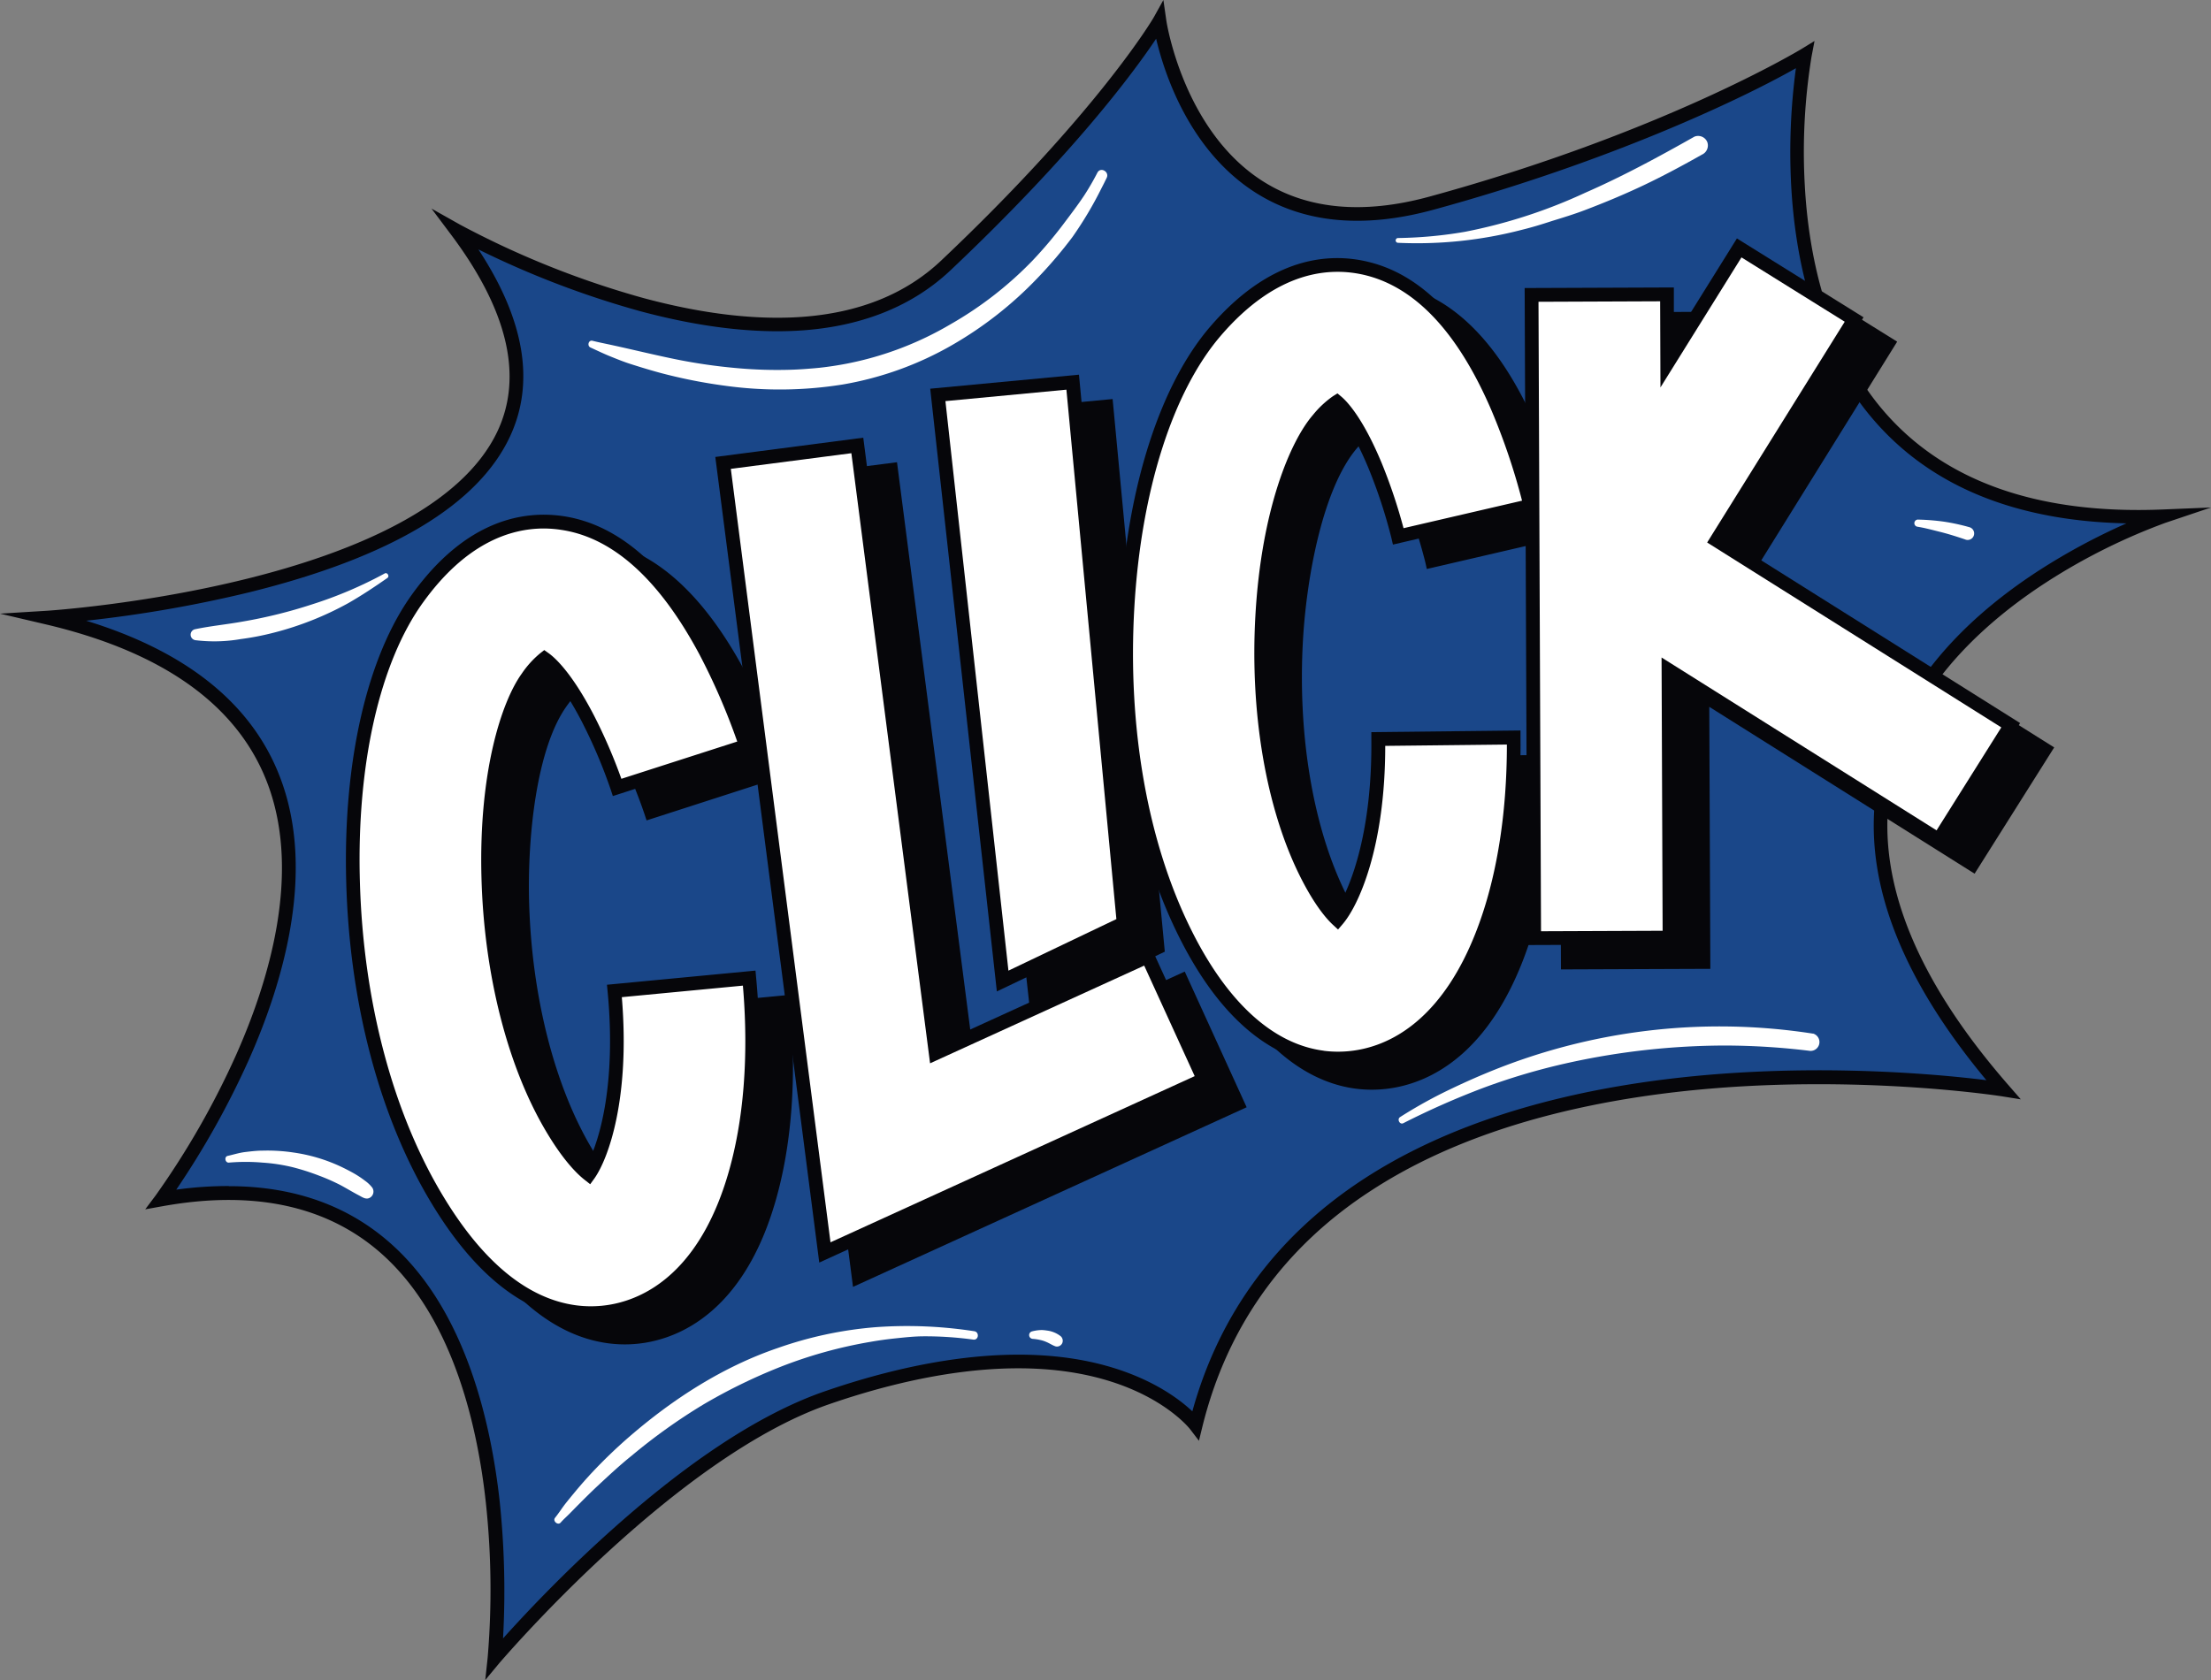 <?xml version="1.0" encoding="UTF-8" standalone="no"?><svg xmlns="http://www.w3.org/2000/svg" xmlns:xlink="http://www.w3.org/1999/xlink" fill="#000000" height="380" preserveAspectRatio="xMidYMid meet" version="1" viewBox="0.0 60.0 500.0 380.0" width="500" zoomAndPan="magnify"><rect x="0.0" y="60.0" width="500.0" height="380.0" fill="#808080" stroke="none"/><g><g id="change1_1"><path d="M103.22,112.17s74.56,42,110.61,7.92S262.19,64.7,262.19,64.7s7.93,56,61.56,41.29,84.4-33.55,84.4-33.55-20.89,108.51,81,104.31c0,0-115.31,38.77-36.18,129.65,0,0-157.67-25.19-182.59,75.93,0,0-20.91-27.81-83.46-6.15-35.87,12.41-75.11,58.91-75.11,58.91S124.62,315.4,36.45,331.28c0,0,79.77-106.79-25.78-131.57C10.67,199.71,162,190.48,103.22,112.17Z" fill="#1a4789"/></g><g id="change2_1"><path d="M109.74,440l.54-5.05a183.84,183.84,0,0,0-.41-35.06c-1.9-17.45-7.39-41.25-22.75-55.55-12.3-11.44-29.25-15.31-50.39-11.5l-3.89.7,2.37-3.16a186.52,186.52,0,0,0,18.18-31.76C60.78,282,68.06,258,60.69,237.73c-6.53-17.91-23.47-30.19-50.37-36.51L0,198.8l10.58-.65c.85-.05,85.7-5.63,102-40.77,5.73-12.4,2.18-27.29-10.56-44.28l-4.44-5.92,6.45,3.63a203.33,203.33,0,0,0,41.49,16.61c13.26,3.57,25.3,5,35.79,4.26,13-.93,23.55-5.21,31.5-12.72,35.42-33.49,48-54.83,48.08-55L263.09,60l.64,4.45c0,.24,3.7,24.64,21.4,36.25,10.15,6.66,23,7.92,38.21,3.75C376.1,90,407,71.3,407.34,71.11l3-1.84-.66,3.46a134.2,134.2,0,0,0-1.55,29c.78,14.83,4.52,35.77,17.9,51.29,13.7,15.9,34.92,23.38,63.07,22.22l10.9-.45-10.34,3.48a136.31,136.31,0,0,0-26.81,13.38c-12.71,8.22-29,22.1-34.25,41.57-5.88,21.68,2.73,46,25.57,72.2l2.82,3.24-4.24-.68c-.39-.06-39.73-6.18-81.54.06-24.46,3.66-45,10.77-60.95,21.14C290.4,342,277.5,360.05,271.91,382.7l-.78,3.19-2-2.62c-.05-.07-5.24-6.73-17.78-10.74-21.11-6.76-46.42-.95-63.93,5.12-35,12.13-74,58-74.43,58.44Zm-58-111.7c15.09,0,27.66,4.61,37.5,13.77C105.32,357,111,381.6,113,399.59a194.79,194.79,0,0,1,.76,31c4-4.46,11.61-12.64,21.15-21.43,19.12-17.63,36.47-29.22,51.55-34.44,18.06-6.25,44.2-12.2,66.18-5.05,8.94,2.91,14.34,7.05,17,9.56,6.13-22.17,19.23-39.9,39-52.71,16.36-10.61,37.3-17.88,62.21-21.6,34.42-5.13,67.15-2,78.36-.59-21.58-25.9-29.51-50.09-23.57-72,4.39-16.19,16.71-31.2,35.63-43.41a142.61,142.61,0,0,1,19.61-10.54c-25-.52-44.24-8.38-57.18-23.41-14-16.21-17.85-37.89-18.65-53.23a142.78,142.78,0,0,1,1.08-26.31c-12.8,7.26-42.65,21.27-81.93,32-16.11,4.41-29.82,3-40.75-4.17-14.65-9.62-20.18-26.79-22-34.5-4.85,7.26-18.49,25.9-46.52,52.4-8.49,8-19.75,12.59-33.45,13.57-10.85.76-23.24-.71-36.85-4.38a207.4,207.4,0,0,1-36.44-13.93c10.41,15.84,12.83,30,7.19,42.21-7.18,15.54-27,27.43-59,35.34a288.57,288.57,0,0,1-36.89,6.43c23.12,7.08,38,19.23,44.14,36.21,7.72,21.21.23,46.1-7.42,63.25a193.29,193.29,0,0,1-16.35,29.23A85.46,85.46,0,0,1,51.74,328.27Z" fill="#06060a"/></g><g id="change2_2"><path d="M137.82,362.31c-9-1.17-20.21-7.18-31.22-25.35-11.6-19.15-18.39-44.8-19.12-72.22-.71-26.73,4.61-50,14.58-63.86,11.89-16.51,24.5-18.37,33-17,12.11,1.91,22.92,11.64,32.12,28.92a146.24,146.24,0,0,1,9.2,21.46l-29.15,9.39,14.57-4.69-14.56,4.71a118.86,118.86,0,0,0-6.56-15.48c-4.48-8.66-8.14-12.43-9.88-13.67a20.83,20.83,0,0,0-3.87,4.3c-4.45,6.19-9.44,21.73-8.82,45.16.58,21.87,5.94,42.7,14.7,57.17,3.49,5.76,6.35,8.71,8,10,3-4.21,8-17.94,5.77-41.48l30.49-2.9c1.59,16.72.43,32.28-3.35,45-5.85,19.7-16.2,26.86-23.85,29.39A27.21,27.21,0,0,1,137.82,362.31Z" fill="#06060a"/></g><g id="change2_3"><path d="M141.32,364.09a28.73,28.73,0,0,1-3.7-.24h0c-11.93-1.55-22.81-10.32-32.35-26.08-11.74-19.38-18.61-45.3-19.34-73-.72-27.06,4.7-50.68,14.87-64.81,12.34-17.14,25.56-19.07,34.48-17.67,12.62,2,23.81,12,33.26,29.71a148.32,148.32,0,0,1,9.3,21.73l.48,1.48-32.1,10.36-.49-1.48a114,114,0,0,0-6.45-15.24c-3.86-7.45-6.94-10.92-8.47-12.34a25,25,0,0,0-2.63,3.16c-6.91,9.59-8.91,29.81-8.53,44.21.57,21.6,5.85,42.16,14.48,56.4a43.22,43.22,0,0,0,6.33,8.44c2.84-5.31,6.54-18.34,4.58-38.93l-.15-1.55,33.59-3.2.15,1.55c1.61,16.92.43,32.69-3.4,45.6-6,20.34-16.86,27.77-24.86,30.42A28.77,28.77,0,0,1,141.32,364.09Zm-10.66-179c-7.73,0-17.74,3.41-27.33,16.74-9.79,13.58-15,36.51-14.29,62.91.72,27.15,7.43,52.53,18.89,71.46,9,14.9,19.15,23.18,30.09,24.6h0a25.42,25.42,0,0,0,11.37-1.1c7.3-2.42,17.19-9.3,22.85-28.35,3.61-12.14,4.79-26.93,3.43-42.86l-27.39,2.61c1.9,22.82-3,36.46-6.2,41l-1,1.32-1.27-1c-1.47-1.15-4.52-4-8.4-10.44-8.9-14.69-14.33-35.81-14.92-57.94-.63-23.81,4.51-39.72,9.11-46.11a22,22,0,0,1,4.18-4.62l.91-.71.94.67c1.43,1,5.31,4.45,10.36,14.23a119.32,119.32,0,0,1,6.14,14.22l26.2-8.43a146.14,146.14,0,0,0-8.59-19.74c-9-16.82-19.39-26.28-31-28.11A27,27,0,0,0,130.66,185.05Z" fill="#06060a"/></g><g id="change2_4"><path d="M306.74,304.69c-9.23-1.2-21-7.59-31.22-28.26-9.95-20.06-14.56-46.19-13-73.57,1.54-26.7,8.79-49.45,19.89-62.42,13.23-15.45,25.95-16.26,34.29-14.21,11.91,2.92,21.86,13.52,29.58,31.51a147.14,147.14,0,0,1,7.37,22.16l-14.94,3.46-14.89,3.46a117.57,117.57,0,0,0-5.24-16c-3.73-9-7.06-13.08-8.69-14.46a20.58,20.58,0,0,0-4.22,4c-5,5.8-11.23,20.86-12.58,44.26-1.26,21.84,2.33,43,9.85,58.2,3,6,5.59,9.22,7.15,10.67,3.36-3.94,9.49-17.2,9.24-40.84l30.62-.34c.18,16.8-2.28,32.21-7.11,44.57-7.49,19.13-18.4,25.39-26.24,27.27A27,27,0,0,1,306.74,304.69Z" fill="#06060a"/></g><g id="change2_5"><path d="M310.22,306.48a28.31,28.31,0,0,1-3.68-.24h0c-8.76-1.14-21.5-7.12-32.41-29.12-10.07-20.3-14.74-46.7-13.15-74.35,1.56-27,8.95-50.12,20.27-63.34,13.74-16.05,27.08-16.86,35.84-14.71,12.41,3,22.72,13.94,30.64,32.4a147.6,147.6,0,0,1,7.45,22.43l.35,1.52-32.87,7.63-.34-1.54a117.64,117.64,0,0,0-5.16-15.71c-3.21-7.75-6-11.46-7.4-13a26.38,26.38,0,0,0-2.89,2.92c-7.68,9-11.38,29-12.21,43.34-1.24,21.57,2.29,42.5,9.69,57.42a43.61,43.61,0,0,0,5.61,8.94c3.27-5.05,8.05-17.73,7.83-38.41l0-1.55,33.74-.37v1.56c.19,17-2.31,32.6-7.21,45.15-7.73,19.76-19.13,26.25-27.33,28.22A28.79,28.79,0,0,1,310.22,306.48Zm-3.28-3.33a25.71,25.71,0,0,0,9.32-.51c7.47-1.79,17.91-7.82,25.15-26.33,4.61-11.79,7-26.43,7-42.42l-27.51.3c0,22.9-6,36.08-9.62,40.31l-1.05,1.23-1.19-1.1c-1.37-1.27-4.16-4.4-7.49-11.12-7.63-15.38-11.28-36.88-10-59,1.37-23.78,7.83-39.2,12.95-45.18a22.14,22.14,0,0,1,4.55-4.26l1-.62.88.74c1.34,1.14,4.92,4.88,9.13,15A121.94,121.94,0,0,1,325,185l26.81-6.22a146.89,146.89,0,0,0-6.91-20.39c-7.51-17.51-17.11-27.81-28.52-30.61-7.92-1.94-20-1.14-32.74,13.72-10.88,12.71-18,35.13-19.52,61.49-1.56,27.11,3,53,12.83,72.79,8.15,16.44,18.53,25.92,30,27.41Z" fill="#06060a"/></g><g id="change2_6"><path d="M194.17 348.79L171.14 170.21 201.51 166.29 219.23 303.69 267.15 281.82 279.86 309.68 194.17 348.79z" fill="#06060a"/></g><g id="change2_7"><path d="M192.9,351.08,169.39,168.87l33.46-4.32L220.51,301.4l47.41-21.64,14,30.69Zm-20-179.52L195.45,346.5l82.35-37.59-11.42-25L218,306l-17.8-138Z" fill="#06060a"/></g><g id="change2_8"><path d="M234.37 287.41L219.71 154.83 250.2 151.96 261.75 274.33 234.37 287.41z" fill="#06060a"/></g><g id="change2_9"><path d="M233.06,289.76,218,153.43l33.61-3.17,11.8,125ZM221.43,156.24l14.25,128.82,24.41-11.66L248.8,153.65Z" fill="#06060a"/></g><g id="change2_10"><path d="M462.36 229.55L395.83 187.72 426.95 137.78 400.96 121.59 384.67 147.73 384.61 132.09 353.99 132.21 354.24 196.56 354.56 277.71 385.19 277.58 384.95 217.05 446.06 255.47 462.36 229.55z" fill="#06060a"/></g><g id="change2_11"><path d="M353,279.27l-.59-148.61,33.74-.13,0,11.79,14.25-22.88,28.63,17.84L398,187.23l66.54,41.83-18,28.56-60-37.74.24,59.26Zm2.54-145.51.57,142.38,27.51-.11-.25-61.8,62.19,39.09L460.21,230l-66.52-41.82,31.11-49.94-23.34-14.55-18.33,29.41-.07-19.49Z" fill="#06060a"/></g><g id="change3_1"><path d="M130.19,356.8c-9-1.17-20.22-7.17-31.22-25.35-11.6-19.15-18.39-44.8-19.12-72.22-.71-26.73,4.61-50,14.58-63.86,11.89-16.51,24.49-18.37,33-17,12.11,1.9,22.92,11.63,32.12,28.91a146.24,146.24,0,0,1,9.2,21.46l-29.15,9.39,14.57-4.69-14.56,4.71A118.42,118.42,0,0,0,133,222.64c-4.48-8.66-8.14-12.44-9.88-13.68a20.83,20.83,0,0,0-3.87,4.3c-4.45,6.19-9.44,21.73-8.82,45.16.58,21.87,5.94,42.7,14.7,57.17,3.49,5.76,6.35,8.71,8,10,3-4.21,8-17.94,5.77-41.47l30.48-2.91c1.6,16.72.44,32.28-3.34,45-5.85,19.69-16.2,26.85-23.85,29.38A27.21,27.21,0,0,1,130.19,356.8Z" fill="#ffffff"/></g><g id="change2_12"><path d="M133.69,358.58a28.73,28.73,0,0,1-3.7-.24h0c-11.93-1.55-22.81-10.32-32.35-26.08C85.9,312.88,79,287,78.29,259.27c-.71-27.06,4.71-50.68,14.88-64.81,12.34-17.14,25.56-19.07,34.48-17.67,12.62,2,23.81,12,33.25,29.72a147.37,147.37,0,0,1,9.31,21.72l.48,1.48-32.1,10.35-.48-1.46a116.36,116.36,0,0,0-6.47-15.25c-3.85-7.45-6.93-10.91-8.46-12.34a24.12,24.12,0,0,0-2.63,3.16c-6.91,9.59-8.91,29.81-8.53,44.21.57,21.6,5.85,42.16,14.47,56.4a43.56,43.56,0,0,0,6.34,8.44c2.84-5.31,6.54-18.34,4.58-38.93l-.15-1.55,33.59-3.2.14,1.55c1.62,16.92.44,32.69-3.4,45.6-6,20.34-16.85,27.77-24.85,30.42A28.77,28.77,0,0,1,133.69,358.58ZM123,179.54c-7.73,0-17.74,3.41-27.34,16.74-9.78,13.58-15,36.51-14.28,62.91.72,27.15,7.43,52.53,18.89,71.46,9,14.9,19.15,23.18,30.09,24.61h0a25.56,25.56,0,0,0,11.37-1.11c7.3-2.42,17.19-9.3,22.85-28.35,3.61-12.14,4.78-26.93,3.42-42.86l-27.38,2.61c1.9,22.82-3,36.46-6.2,41l-.95,1.31-1.27-1c-1.47-1.15-4.52-4-8.4-10.44-8.9-14.69-14.34-35.81-14.92-57.94-.64-23.81,4.51-39.72,9.11-46.11a21.73,21.73,0,0,1,4.18-4.62l.91-.71.94.67c1.43,1,5.31,4.45,10.36,14.23a119.88,119.88,0,0,1,6.14,14.22l26.2-8.43A147.48,147.48,0,0,0,158.16,208c-9-16.82-19.39-26.28-31-28.11A27,27,0,0,0,123,179.54Z" fill="#06060a"/></g><g id="change3_2"><path d="M299.11,299.19c-9.23-1.2-21-7.6-31.22-28.27-9.95-20.06-14.56-46.19-13-73.57,1.53-26.7,8.78-49.45,19.89-62.41,13.23-15.46,25.95-16.26,34.29-14.22,11.91,2.92,21.86,13.52,29.58,31.51A145.15,145.15,0,0,1,346,174.39l-14.93,3.46-14.9,3.46a115.53,115.53,0,0,0-5.23-16c-3.73-9-7.06-13.07-8.7-14.46a20.9,20.9,0,0,0-4.21,4c-5,5.8-11.23,20.87-12.58,44.26-1.26,21.84,2.33,43,9.85,58.2,3,6,5.59,9.22,7.15,10.67,3.36-3.94,9.49-17.2,9.23-40.84l30.63-.33c.18,16.79-2.28,32.2-7.12,44.56-7.48,19.13-18.39,25.39-26.23,27.28A27.44,27.44,0,0,1,299.11,299.19Z" fill="#ffffff"/></g><g id="change2_13"><path d="M302.58,301a28.27,28.27,0,0,1-3.67-.24h0c-8.77-1.14-21.5-7.12-32.41-29.12-10.07-20.3-14.74-46.7-13.15-74.35,1.56-27,8.94-50.11,20.27-63.34,13.74-16,27.08-16.86,35.84-14.71,12.41,3,22.72,13.94,30.64,32.41A147.29,147.29,0,0,1,347.55,174l.35,1.52L315,183.18l-.35-1.52a116.65,116.65,0,0,0-5.16-15.72c-3.21-7.75-6-11.46-7.4-13a25.52,25.52,0,0,0-2.89,2.92c-7.68,9-11.38,29-12.21,43.34-1.24,21.57,2.29,42.5,9.69,57.42a43.61,43.61,0,0,0,5.61,8.94c3.27-5.05,8.05-17.73,7.83-38.4l0-1.56,33.73-.37,0,1.56c.19,17-2.31,32.6-7.22,45.15-7.72,19.76-19.12,26.25-27.32,28.22A28.81,28.81,0,0,1,302.58,301Zm-3.27-3.33a25.71,25.71,0,0,0,9.32-.51c7.47-1.79,17.91-7.82,25.14-26.33,4.62-11.79,7-26.43,7-42.42l-27.51.3c0,22.9-6,36.08-9.62,40.31l-1.05,1.23-1.19-1.1c-1.37-1.27-4.16-4.4-7.49-11.11-7.63-15.39-11.28-36.89-10-59,1.37-23.78,7.84-39.2,13-45.18a22.18,22.18,0,0,1,4.55-4.26l1-.62.88.74c1.34,1.14,4.91,4.88,9.13,15.05a121.94,121.94,0,0,1,4.93,14.7l26.8-6.22a146.46,146.46,0,0,0-6.9-20.39c-7.51-17.51-17.11-27.81-28.52-30.61-7.92-1.94-20-1.13-32.74,13.72-10.89,12.71-18,35.13-19.52,61.49-1.56,27.12,3,53,12.83,72.79,8.15,16.44,18.53,25.92,30,27.41Z" fill="#06060a"/></g><g id="change3_3"><path d="M186.54 343.28L163.51 164.7 193.88 160.78 211.6 298.18 259.52 276.31 272.23 304.17 186.54 343.28z" fill="#ffffff"/></g><g id="change2_14"><path d="M185.27,345.58,161.76,163.36,195.22,159l17.65,136.85,47.42-21.64,14,30.69Zm-20-179.53L187.81,341l82.36-37.59-11.42-25-48.42,22.1-17.8-138Z" fill="#06060a"/></g><g id="change3_4"><path d="M226.74 281.9L212.08 149.32 242.57 146.45 254.12 268.82 226.74 281.9z" fill="#ffffff"/></g><g id="change2_15"><path d="M225.43,284.25,210.36,147.92,244,144.75l11.8,125ZM213.8,150.73l14.25,128.82,24.41-11.66-11.3-119.75Z" fill="#06060a"/></g><g id="change3_5"><path d="M454.73 224.04L388.2 182.21 419.32 132.27 393.33 116.08 377.04 142.22 376.98 126.58 346.35 126.7 346.61 191.06 346.93 272.2 377.56 272.08 377.32 211.54 438.43 249.96 454.73 224.04z" fill="#ffffff"/></g><g id="change2_16"><path d="M345.38,273.76l-.59-148.61,33.74-.13,0,11.79,14.26-22.88,28.63,17.84-31.12,49.95,66.53,41.83-17.95,28.56-60-37.74.24,59.26Zm2.54-145.5.57,142.38,27.5-.11-.24-61.81,62.19,39.1,14.64-23.29-66.52-41.82,31.11-49.94-23.35-14.55L375.5,147.63l-.07-19.48Z" fill="#06060a"/></g><g id="change3_6"><path d="M248.17,99.05a57.77,57.77,0,0,1-3.1,5.33c-1.34,2-2.77,3.89-4.21,5.8a95.45,95.45,0,0,1-7.39,8.79A82.75,82.75,0,0,1,215,133.32a74.13,74.13,0,0,1-23.55,8.94q-3.06.59-6.15.93l-1.17.11-1.63.13q-1.49.12-3,.18a100.83,100.83,0,0,1-13.35-.39c-4.27-.39-8.5-1-12.71-1.83-5-1-9.94-2.22-14.93-3.31-1.51-.33-3-.62-4.53-1-.9-.23-1.26,1.16-.45,1.52,1.49.68,2.95,1.39,4.46,2s3,1.22,4.54,1.71c2.43.78,4.86,1.52,7.32,2.17a117.16,117.16,0,0,0,14.27,2.79,90.12,90.12,0,0,0,26.44-.3,74.9,74.9,0,0,0,24.89-9A85.69,85.69,0,0,0,234.52,123a99.27,99.27,0,0,0,8-9.38,84.39,84.39,0,0,0,6.58-11.06c.41-.78.8-1.57,1.18-2.36C250.91,98.85,248.9,97.68,248.17,99.05Z" fill="#ffffff"/></g><g id="change3_7"><path d="M87,189.71a93.19,93.19,0,0,1-16.45,7A110.52,110.52,0,0,1,55,200.57c-3.61.66-7.28,1-10.87,1.75a1.26,1.26,0,0,0,.11,2.49,35,35,0,0,0,10.22-.26,61.19,61.19,0,0,0,7.47-1.45,71.21,71.21,0,0,0,16.89-6.71c3-1.72,5.92-3.66,8.78-5.66C88.17,190.34,87.57,189.37,87,189.71Z" fill="#ffffff"/></g><g id="change3_8"><path d="M386.08,92.11a2.24,2.24,0,0,0-2.9-1.2c-8.05,4.55-16.26,9-24.72,12.7a118,118,0,0,1-27.22,8.83,96.55,96.55,0,0,1-15.08,1.4.54.54,0,0,0,0,1.08,94.09,94.09,0,0,0,28-2.94c2.3-.56,4.57-1.26,6.83-2,2.47-.76,4.93-1.51,7.35-2.43,4.51-1.71,8.95-3.56,13.32-5.63s8.89-4.5,13.23-6.95A2.27,2.27,0,0,0,386.08,92.11Z" fill="#ffffff"/></g><g id="change3_9"><path d="M84.19,328.64a7.7,7.7,0,0,0-1.68-1.59c-.53-.41-1.08-.79-1.65-1.15-.84-.53-1.73-1-2.63-1.46a37.71,37.71,0,0,0-11.71-3.73,39.92,39.92,0,0,0-7.08-.45c-1.33,0-2.66.16-4,.32s-2.63.58-3.94.87c-.86.19-.59,1.61.28,1.52a44.39,44.39,0,0,1,7.56,0,39.8,39.8,0,0,1,7,1.08,53.16,53.16,0,0,1,5.89,1.9A45.38,45.38,0,0,1,77,328.06c1.41.76,2.77,1.59,4.18,2.33.75.39,1.55,1,2.41.55A1.6,1.6,0,0,0,84.19,328.64Z" fill="#ffffff"/></g><g id="change3_10"><path d="M220.33,361.11a99.12,99.12,0,0,0-22.24-.92,87.65,87.65,0,0,0-22.21,4.72c-12.44,4.24-23.72,11.54-33.61,20.1a113.9,113.9,0,0,0-8.38,8.06c-1.32,1.41-2.6,2.87-3.83,4.35-.73.88-1.45,1.75-2.16,2.65-.83,1.06-1.54,2.2-2.38,3.24-.59.73.64,1.8,1.27,1.08s1.34-1.33,2-2,1.39-1.42,2.09-2.12c1.34-1.35,2.69-2.69,4.08-4,2.58-2.4,5.15-4.81,7.88-7a130.1,130.1,0,0,1,16.21-11.58,124.74,124.74,0,0,1,17.14-8.4,102.46,102.46,0,0,1,20.68-5.78c1.91-.34,3.83-.6,5.76-.8s4.09-.44,6.14-.45a80,80,0,0,1,11.37.75C221.34,363.13,221.51,361.3,220.33,361.11Z" fill="#ffffff"/></g><g id="change3_11"><path d="M239.89,362.26a6.25,6.25,0,0,0-3.11-1.3,9.4,9.4,0,0,0-1.19-.12,9.22,9.22,0,0,0-2.22.31.86.86,0,0,0,.2,1.69,11.09,11.09,0,0,1,1.79.28,6.6,6.6,0,0,1,1.14.37c.78.3,1.46.8,2.25,1.06a1.32,1.32,0,0,0,1.45-.7A1.37,1.37,0,0,0,239.89,362.26Z" fill="#ffffff"/></g><g id="change3_12"><path d="M410,293.8a137.22,137.22,0,0,0-74.06,9c-3.34,1.39-6.62,2.9-9.86,4.5a107.5,107.5,0,0,0-9.46,5.37c-.75.47-.09,1.79.72,1.39a181.45,181.45,0,0,1,18.11-8,145.38,145.38,0,0,1,19.31-5.68,165.7,165.7,0,0,1,35.16-3.89,159.41,159.41,0,0,1,19.41,1.21,2,2,0,0,0,.67-3.92Z" fill="#ffffff"/></g><g id="change3_13"><path d="M445.41,179.26a46.37,46.37,0,0,0-5.84-1.27,50.09,50.09,0,0,0-5.73-.46.81.81,0,0,0-.22,1.61c1.7.27,3.39.74,5.06,1.15,1.92.48,3.81,1.08,5.68,1.71a1.47,1.47,0,1,0,1.05-2.74Z" fill="#ffffff"/></g></g></svg>